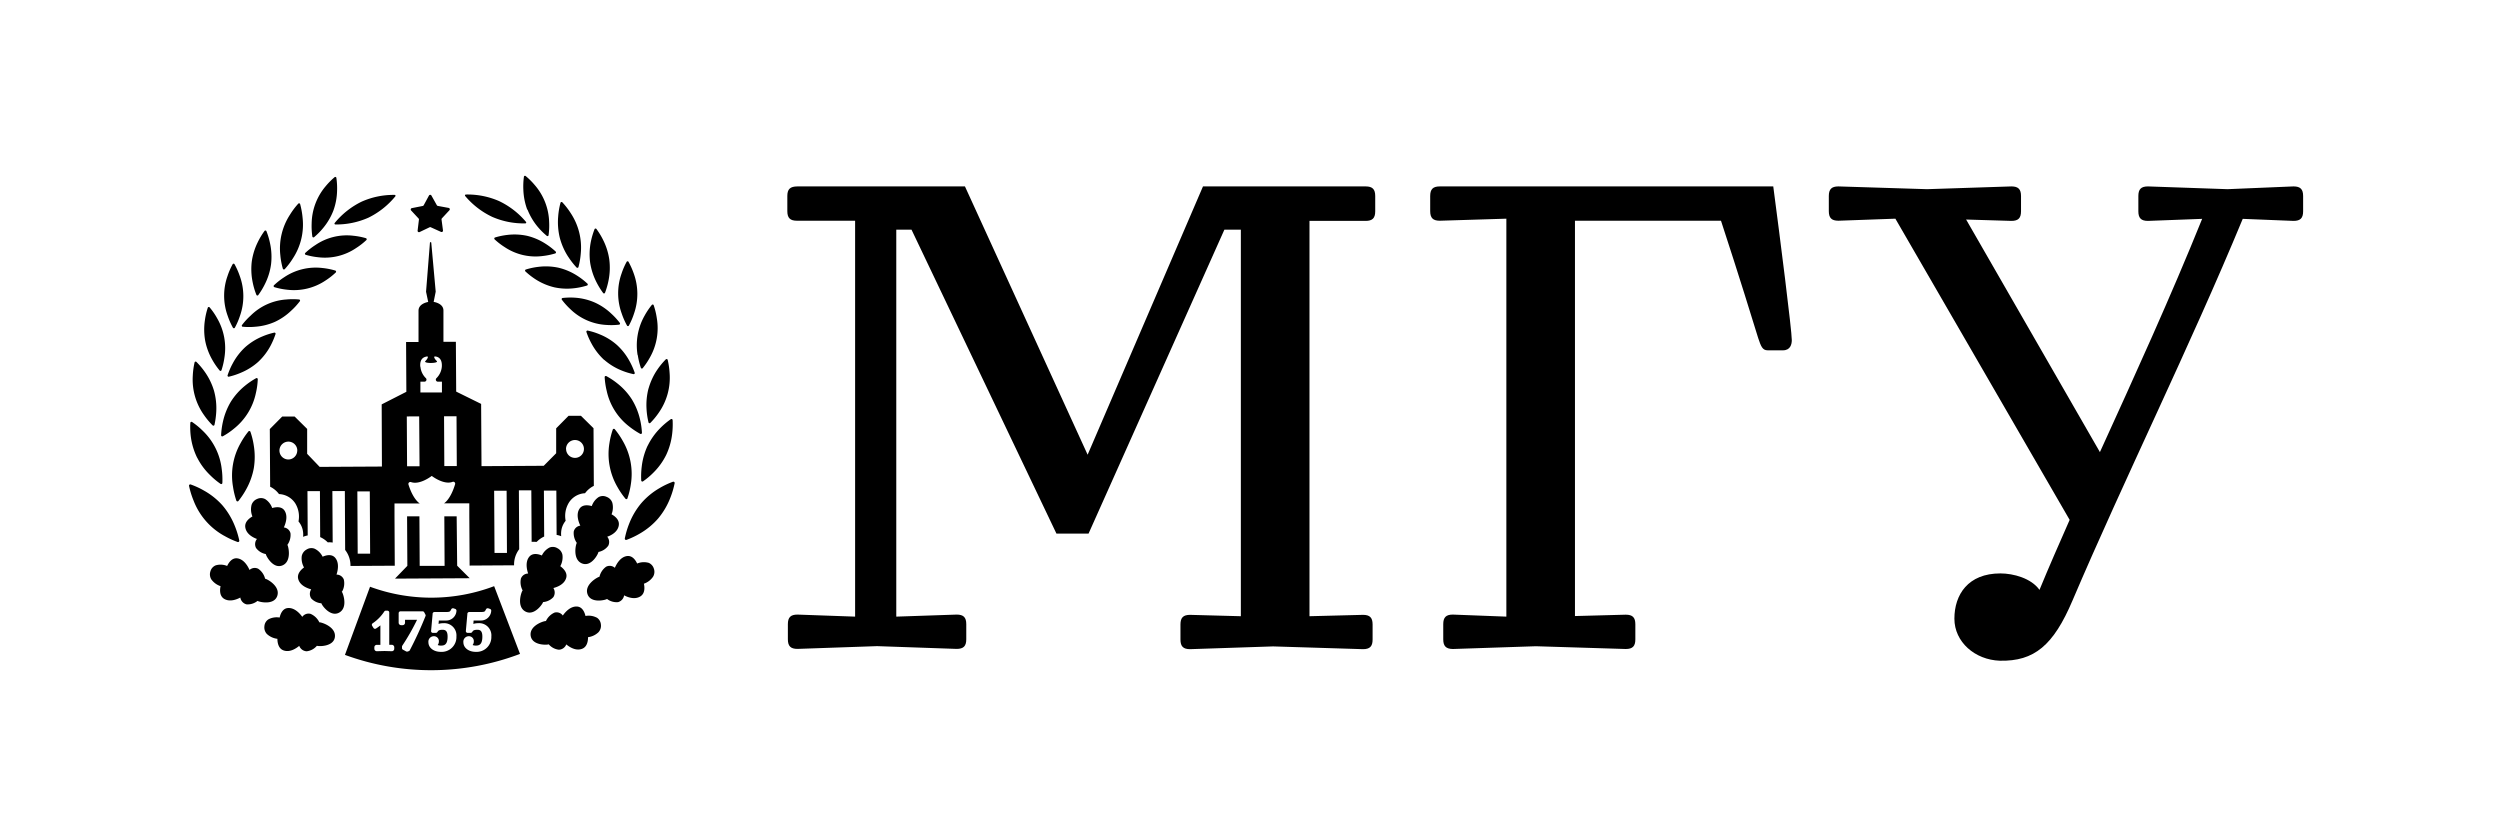 <?xml version="1.0" encoding="UTF-8"?> <svg xmlns="http://www.w3.org/2000/svg" id="Layer_1" data-name="Layer 1" viewBox="0 0 733.59 245.08"><path d="M267.47,67.39H263V180.94l17.72-.6c2,0,2.82.8,2.82,2.82v4.43c0,2-.81,2.82-2.82,2.82l-23.36-.81-23.35.81c-2,0-2.82-.81-2.82-2.82v-4.43c0-2,.8-2.82,2.82-2.82l16.91.6V64.77H233.85c-2,0-2.82-.81-2.82-2.82V57.52c0-2,.8-2.82,3-2.82h49.12l36,78.73L353,54.7h47.72c2,0,2.82.81,2.82,2.82V62c0,2-.81,2.82-2.82,2.82H384.25v116l15.7-.4c2,0,2.82.8,2.82,2.82v4.43c0,2-.8,2.82-2.82,2.82l-26.37-.81-24.37.81c-2,0-2.82-.81-2.82-2.82v-4.43c0-2,.81-2.82,2.82-2.82l14.9.4V67.39h-4.83l-39.86,89.19H310Z"></path><path d="M423.5,187.59v-4.43c0-2,.8-2.82,2.82-2.82l15.7.6V64.17l-19.53.6c-2,0-2.82-.81-2.82-2.82V57.52c0-2,.81-2.82,2.82-2.82h97.85c2,15.1,5.44,42.28,5.44,45.1,0,1.21-.4,3-2.62,3h-4.43c-1.61,0-2-1.21-2.82-3.62C514.3,94,510.48,81.48,505,64.77H462.15v116l14.9-.4c2,0,2.82.8,2.82,2.82v4.43c0,2-.8,2.82-2.82,2.82l-26.37-.81-24.36.81C424.3,190.41,423.5,189.6,423.5,187.59Z"></path><path d="M573.49,181.55c0-7.05,4-13.29,13.49-13.29,3.82,0,9.06,1.41,11.48,4.83,2.81-6.84,5.83-13.69,8.85-20.54L556.17,64.17l-16.71.6c-2,0-2.82-.81-2.82-2.82V57.52c0-2,.81-2.82,2.82-2.82l26,.81,24.76-.81c2,0,2.82.81,2.82,2.82V62c0,2-.81,2.82-2.82,2.82l-13.29-.4,39.26,68.25c10.27-22.55,20.74-45.5,30-68.45l-15.9.6c-2,0-2.82-.81-2.82-2.82V57.52c0-2,.8-2.82,2.82-2.82l23.35.81L673,54.7c2,0,2.82.81,2.82,2.82V62c0,2-.8,2.82-2.82,2.82l-14.9-.6c-15.5,37.44-34.83,76.51-49.93,111.94-5.64,13.29-11.27,17.92-21.34,17.72C579.53,193.63,573.49,188.39,573.49,181.55Z"></path><path d="M120.63,61.75a.41.41,0,0,1,.22-.68l3.19-.63a.42.42,0,0,0,.29-.21l1.55-2.86a.41.41,0,0,1,.71,0l1.59,2.84a.43.43,0,0,0,.28.21l3.2.59a.41.41,0,0,1,.22.68l-2.21,2.38a.44.44,0,0,0-.11.33l.43,3.23a.41.41,0,0,1-.58.42l-3-1.36a.36.36,0,0,0-.35,0l-2.93,1.4a.41.41,0,0,1-.59-.42l.39-3.23a.38.38,0,0,0-.11-.33ZM85.24,156.47a2.26,2.26,0,0,0-1.95-1.7c.51-1.1,1.28-3.3.2-4.94-.9-1.37-2.72-1-3.62-.76a5.13,5.13,0,0,0-2.05-2.61,2.64,2.64,0,0,0-2.36-.05,2.81,2.81,0,0,0-1.65,1.77,5.44,5.44,0,0,0,.26,3.37c-.83.46-2.35,1.56-2.09,3.21.31,2,2.32,3,3.42,3.39a2.43,2.43,0,0,0-.27,2.64A4.57,4.57,0,0,0,78,162.58h0c0,.41,2.1,4.51,4.9,3.32s1.71-5.74,1.42-6l0,0A5,5,0,0,0,85.24,156.47Zm34-41.5-.08-14.62,3.65,0s0-7.52,0-9.19c0-2.13,2.84-2.55,2.84-2.55l-.63-3,1.14-14.4a.2.2,0,0,1,.39,0l1.3,14.38-.6,3s2.86.38,2.87,2.51c0,1.66,0,9.19,0,9.19l3.65,0,.09,14.62,7.32,3.61.11,18.27,18.26-.11L163.2,133l0-7.31,3.63-3.67,3.65,0,3.68,3.63.09,16.92-.31.16a7.2,7.2,0,0,0-2.27,2,5.94,5.94,0,0,0-4.69,2.69,7.48,7.48,0,0,0-1,5.4,5.83,5.83,0,0,0-1.19,2.43,6.56,6.56,0,0,0-.11,2.1,6.5,6.5,0,0,0-1.35-.39l-.08-13-3.65,0,.08,13.48a7.23,7.23,0,0,0-2.19,1.56h-.39A6.18,6.18,0,0,0,156,159l-.09-15.11-3.65,0,.09,17.28a7.4,7.4,0,0,0-1.5,4.71l-13.05.08h0l-.09-14.62,0-3.65-3.65,0-3.76,0h0s1.88-1.06,3.24-5.59a.57.57,0,0,0-.74-.71c-2.6,1-6.11-1.74-6.11-1.74s-3.48,2.74-6.09,1.81a.58.58,0,0,0-.74.72c1.41,4.51,3.31,5.55,3.31,5.55h0l-3.75,0-3.66,0,0,3.66.08,14.61-13,.07a7.36,7.36,0,0,0-1.56-4.69l-.09-17.28-3.66,0,.09,15.11a5.45,5.45,0,0,0-1.07-.08h-.39a7.38,7.38,0,0,0-2.21-1.53l-.07-13.48-3.66,0,.07,13a6.15,6.15,0,0,0-1.35.41,6.3,6.3,0,0,0-.13-2.1,5.78,5.78,0,0,0-1.22-2.42,7.42,7.42,0,0,0-1-5.39,6,6,0,0,0-4.72-2.64,7.21,7.21,0,0,0-2.29-2l-.31-.15-.1-16.93,3.64-3.67,3.65,0,3.67,3.63,0,7.31L93.8,137l18.27-.1L112,118.66Zm-32,17.23a2.62,2.62,0,1,0-2.61,2.63A2.63,2.63,0,0,0,87.22,132.2Zm21.37,30.26-.1-18.26-3.65,0,.1,18.26Zm57.5-30.71a2.62,2.62,0,1,0,2.61-2.63A2.62,2.62,0,0,0,166.09,131.75ZM145,144l.11,18.25,3.65,0-.1-18.25Zm-14.7-21.86.08,14.62,3.66,0-.08-14.62Zm-6.93-14.55A5.35,5.35,0,0,0,125,111a.61.61,0,0,1-.42,1h-1.22l0,3.16,6.32,0,0-3.16h-1.21a.6.6,0,0,1-.43-1,5.38,5.38,0,0,0,1.61-3.4c.15-2.47-1.17-2.91-1.9-3s-.11.86.38,1.3-.81.6-1.64.61-2.13-.14-1.64-.59,1.09-1.46.36-1.31S123.14,105.12,123.32,107.59Zm-4,14.61.08,14.62,3.66,0L123,122.18Zm35.42-60.7a18.32,18.32,0,0,0,3,5.06,20.69,20.69,0,0,0,2.69,2.67.32.32,0,0,0,.49-.2,21,21,0,0,0,.17-3.83,17.3,17.3,0,0,0-4.22-10.89,20.69,20.69,0,0,0-2.69-2.67.31.31,0,0,0-.49.2,21,21,0,0,0-.17,3.83A18.67,18.67,0,0,0,154.71,61.5ZM115.9,169.79l21.93-.12L134.15,166,134,151.51l-3.62,0,.08,14.53-7.31,0-.08-14.53-3.62,0,.08,14.53h0ZM144.42,63.63a23,23,0,0,0,9.74,1.92.26.26,0,0,0,.19-.43A23.51,23.51,0,0,0,146.44,59a23.08,23.08,0,0,0-9.75-1.92.27.27,0,0,0-.19.44A23.59,23.59,0,0,0,144.42,63.63Zm10.3,5.58a17.43,17.43,0,0,0-5.81-.28,20.3,20.3,0,0,0-3.67.76.34.34,0,0,0-.12.53,20.16,20.16,0,0,0,3,2.31,16.29,16.29,0,0,0,11.16,2.59,20.3,20.3,0,0,0,3.67-.76.34.34,0,0,0,.12-.53,20.16,20.16,0,0,0-3-2.31A17.56,17.56,0,0,0,154.72,69.21ZM188.37,127a22,22,0,0,0-.58-4,19.72,19.72,0,0,0-2.38-5.81,19,19,0,0,0-4.18-4.62,22.07,22.07,0,0,0-3.33-2.22.34.34,0,0,0-.47.31,22.3,22.3,0,0,0,.59,4,18,18,0,0,0,6.55,10.44,22.89,22.89,0,0,0,3.33,2.22A.34.34,0,0,0,188.37,127Zm-11.08-21.42a18,18,0,0,0,5,3.09,20.27,20.27,0,0,0,3.61,1.12.32.32,0,0,0,.35-.4,21.4,21.4,0,0,0-1.57-3.51,18.06,18.06,0,0,0-3.66-4.66,17.44,17.44,0,0,0-5-3.09,19.65,19.65,0,0,0-3.6-1.13.33.33,0,0,0-.35.41,21.5,21.5,0,0,0,1.56,3.51A18.28,18.28,0,0,0,177.29,105.62Zm6.82,40.66a22.87,22.87,0,0,0,1-4.12,19.27,19.27,0,0,0-2.35-12.71,23.33,23.33,0,0,0-2.37-3.47.35.35,0,0,0-.58.11,23.78,23.78,0,0,0-1,4.12,19.26,19.26,0,0,0,2.35,12.7,23.2,23.2,0,0,0,2.38,3.48A.35.35,0,0,0,184.11,146.28Zm-2.53,7.86c.24-1.65-1.29-2.73-2.13-3.18a5.43,5.43,0,0,0,.23-3.38,2.78,2.78,0,0,0-1.68-1.74,2.59,2.59,0,0,0-2.35.07,5.17,5.17,0,0,0-2,2.63c-.9-.26-2.73-.58-3.62.81-1.06,1.64-.27,3.83.26,4.94a2.25,2.25,0,0,0-1.93,1.71,5,5,0,0,0,.9,3.36l0,0c-.29.29-1.33,4.83,1.49,6s4.88-2.95,4.85-3.37h.06a4.61,4.61,0,0,0,2.83-1.82,2.42,2.42,0,0,0-.31-2.64C179.29,157.14,181.29,156.11,181.58,154.14Zm8.47-23.34a19.79,19.79,0,0,0-1.74,6.13,23.62,23.62,0,0,0-.15,4.12.34.34,0,0,0,.51.25,21.43,21.43,0,0,0,3.11-2.62,19.37,19.37,0,0,0,3.7-5.14,19.83,19.83,0,0,0,1.75-6.13,23.37,23.37,0,0,0,.14-4.12.34.34,0,0,0-.51-.26,22.12,22.12,0,0,0-3.11,2.62A19.44,19.44,0,0,0,190.05,130.8Zm.26-16.81a19.08,19.08,0,0,0-.59,6.1,21.38,21.38,0,0,0,.58,3.91.32.32,0,0,0,.52.15,21.26,21.26,0,0,0,2.48-3,17.87,17.87,0,0,0,3.19-11.61,22.71,22.71,0,0,0-.57-3.92.34.34,0,0,0-.53-.15,21.61,21.61,0,0,0-2.48,3A18.93,18.93,0,0,0,190.31,114ZM163.89,78.56A17.59,17.59,0,0,0,158,78.3a20.08,20.08,0,0,0-3.72.79.34.34,0,0,0-.12.54A21.24,21.24,0,0,0,157.21,82a17.83,17.83,0,0,0,5.45,2.31,17.59,17.59,0,0,0,5.89.26,20.08,20.08,0,0,0,3.72-.79.33.33,0,0,0,.12-.53,19.85,19.85,0,0,0-3-2.33A17.6,17.6,0,0,0,163.89,78.56ZM175,82.75A22,22,0,0,0,177,86a.32.32,0,0,0,.53-.08,22.44,22.44,0,0,0,1.06-3.74,18.84,18.84,0,0,0,.2-6A18.56,18.56,0,0,0,177,70.46a20.67,20.67,0,0,0-2-3.29.32.32,0,0,0-.53.07A22.44,22.44,0,0,0,173.36,71a19.15,19.15,0,0,0-.2,6A18.9,18.9,0,0,0,175,82.75Zm-8.25-7.39a22.61,22.61,0,0,0,2.45,3.15.34.34,0,0,0,.54-.14,22.49,22.49,0,0,0,.68-4,18.27,18.27,0,0,0-3-11.9A21.64,21.64,0,0,0,165,59.36a.32.32,0,0,0-.53.14,22.16,22.16,0,0,0-.68,4,19.5,19.5,0,0,0,.46,6.22A19.22,19.22,0,0,0,166.74,75.36Zm20.4,28.85a21.24,21.24,0,0,0,.91,3.74.32.32,0,0,0,.52.1,21.13,21.13,0,0,0,2.14-3.18,17.44,17.44,0,0,0,2-11.58,21.41,21.41,0,0,0-.91-3.75.32.32,0,0,0-.52-.09,21.13,21.13,0,0,0-2.14,3.17,17.62,17.62,0,0,0-2.05,11.59ZM184,95.55a.32.32,0,0,0,.53,0A20.7,20.7,0,0,0,186.05,92a17.53,17.53,0,0,0-.07-11.7,22.19,22.19,0,0,0-1.56-3.49.32.32,0,0,0-.53,0,20.7,20.7,0,0,0-1.52,3.51,17.37,17.37,0,0,0,.07,11.7A21.28,21.28,0,0,0,184,95.55Zm-15.18-8.19a20.43,20.43,0,0,0-3.75.08.33.33,0,0,0-.21.5,21.11,21.11,0,0,0,2.55,2.82,16.42,16.42,0,0,0,10.52,4.59,20.43,20.43,0,0,0,3.75-.08.33.33,0,0,0,.21-.5A21.11,21.11,0,0,0,179.34,92a17.61,17.61,0,0,0-4.86-3.25A17.33,17.33,0,0,0,168.82,87.36ZM89.71,74.77a20.37,20.37,0,0,0,3.69.72,16.3,16.3,0,0,0,11.12-2.72,19.83,19.83,0,0,0,3-2.34.34.34,0,0,0-.12-.53,20.21,20.21,0,0,0-3.68-.72A16.34,16.34,0,0,0,92.56,71.9a20.51,20.51,0,0,0-3,2.34A.33.33,0,0,0,89.71,74.77ZM81.37,174.83c.94-2.89-3.19-5.06-3.59-5l0-.06a5,5,0,0,0-2-2.87,2.26,2.26,0,0,0-2.56.35c-.49-1.11-1.63-3.14-3.57-3.41-1.64-.22-2.58,1.37-3,2.23a5.07,5.07,0,0,0-3.31-.19,2.61,2.61,0,0,0-1.59,1.75A2.83,2.83,0,0,0,62,170a5.46,5.46,0,0,0,2.72,2c-.2.93-.39,2.79,1,3.69,1.68,1.05,3.76.21,4.8-.35a2.46,2.46,0,0,0,1.81,2,4.62,4.62,0,0,0,3.22-1l.05,0C76,176.61,80.42,177.73,81.37,174.83Zm-21.48-53a21.59,21.59,0,0,0,2.51,3,.33.33,0,0,0,.53-.15,23.75,23.75,0,0,0,.53-3.92,19.19,19.19,0,0,0-.66-6.09,19,19,0,0,0-2.66-5.49,21.48,21.48,0,0,0-2.52-3,.32.32,0,0,0-.52.16,21.59,21.59,0,0,0-.53,3.91,17.9,17.9,0,0,0,3.32,11.58Zm33.77,60.74,0-.05a5.06,5.06,0,0,0-2.53-2.39,2.25,2.25,0,0,0-2.43.88c-.71-1-2.26-2.73-4.21-2.59-1.64.12-2.23,1.87-2.43,2.79a5.18,5.18,0,0,0-3.28.52,2.59,2.59,0,0,0-1.19,2,2.81,2.81,0,0,0,.73,2.31,5.43,5.43,0,0,0,3.08,1.41c0,.95.21,2.82,1.78,3.39,1.86.69,3.73-.57,4.63-1.33A2.43,2.43,0,0,0,90,191.11a4.64,4.64,0,0,0,3-1.62l0,0c.35.21,5,.37,5.28-2.66S94.05,182.5,93.66,182.61Zm-35.81-48.3a19.14,19.14,0,0,0,3.76,5.11A21.54,21.54,0,0,0,64.74,142a.34.34,0,0,0,.51-.26,22.72,22.72,0,0,0-.19-4.12,18.45,18.45,0,0,0-5.57-11.22,21.48,21.48,0,0,0-3.14-2.58.34.34,0,0,0-.5.26A22.7,22.7,0,0,0,56,128.2,19.87,19.87,0,0,0,57.85,134.31Zm7.9,22.92a23.9,23.9,0,0,0,4,1.86.39.39,0,0,0,.47-.43,26,26,0,0,0-1.33-4.32,21.57,21.57,0,0,0-3.61-6A20.92,20.92,0,0,0,59.93,144a23.64,23.64,0,0,0-4-1.85.37.37,0,0,0-.46.42,24.82,24.82,0,0,0,1.33,4.32,20,20,0,0,0,9,10.34Zm34.68,16.32a5,5,0,0,0,.46-3.45,2.27,2.27,0,0,0-2.15-1.45c.39-1.16.88-3.43-.38-4.93-1.07-1.26-2.83-.71-3.69-.32a5.1,5.1,0,0,0-2.35-2.35,2.61,2.61,0,0,0-2.34.23,2.84,2.84,0,0,0-1.44,1.95,5.45,5.45,0,0,0,.67,3.32c-.77.56-2.15,1.82-1.69,3.43.54,1.91,2.66,2.68,3.8,3a2.43,2.43,0,0,0,0,2.66,4.58,4.58,0,0,0,3,1.43h0c0,.41,2.62,4.23,5.26,2.7s1-5.89.69-6.14ZM145,172l7.59,19.88a73.49,73.49,0,0,1-51.37.29l7.36-20A52,52,0,0,0,145,172Zm52.5-30.65a23.39,23.39,0,0,0-4,1.9,20.91,20.91,0,0,0-5.34,4.42,21.53,21.53,0,0,0-3.54,6,24.72,24.72,0,0,0-1.28,4.34.38.38,0,0,0,.47.42,24.12,24.12,0,0,0,4-1.9,20.91,20.91,0,0,0,5.34-4.42,21.49,21.49,0,0,0,3.53-6,25.24,25.24,0,0,0,1.29-4.34A.38.38,0,0,0,197.53,141.35Zm-7.22,23.79a5.15,5.15,0,0,0-3.32.22c-.39-.85-1.35-2.43-3-2.19-1.94.29-3.06,2.33-3.54,3.45a2.27,2.27,0,0,0-2.57-.32,5,5,0,0,0-1.93,2.89l0,.05c-.4,0-4.51,2.2-3.53,5.08s5.44,1.72,5.73,1.43l0,0a4.62,4.62,0,0,0,3.23.94,2.46,2.46,0,0,0,1.79-2c1,.55,3.14,1.37,4.81.29,1.4-.91,1.2-2.77,1-3.7a5.42,5.42,0,0,0,2.69-2.06,2.82,2.82,0,0,0,.21-2.41A2.68,2.68,0,0,0,190.31,165.14Zm-15.19,16.09a5.1,5.1,0,0,0-3.29-.48c-.21-.92-.82-2.66-2.46-2.77-2-.12-3.48,1.64-4.19,2.64a2.27,2.27,0,0,0-2.44-.86,5.07,5.07,0,0,0-2.49,2.43l0,.05c-.39-.11-4.87,1.2-4.51,4.23s4.95,2.81,5.3,2.59l0,0a4.6,4.6,0,0,0,3,1.59,2.44,2.44,0,0,0,2.16-1.56c.91.76,2.78,2,4.64,1.29,1.56-.59,1.75-2.46,1.74-3.41a5.37,5.37,0,0,0,3.06-1.45,2.81,2.81,0,0,0,.71-2.31A2.63,2.63,0,0,0,175.12,181.23Zm-15.77-4.56h.06a4.59,4.59,0,0,0,3-1.46,2.46,2.46,0,0,0,0-2.66c1.14-.29,3.24-1.08,3.77-3,.44-1.61-1-2.86-1.74-3.41a5.46,5.46,0,0,0,.63-3.33,2.78,2.78,0,0,0-1.45-1.93,2.6,2.6,0,0,0-2.35-.21A5.14,5.14,0,0,0,159,163c-.86-.37-2.64-.9-3.69.37-1.24,1.51-.72,3.78-.33,4.93a2.26,2.26,0,0,0-2.12,1.47,5,5,0,0,0,.49,3.45l0,.05c-.31.25-1.89,4.64.77,6.14S159.32,177.09,159.35,176.67ZM83,78.85a.34.34,0,0,0,.54.14,21.19,21.19,0,0,0,2.41-3.18,18.09,18.09,0,0,0,2.84-11.93,23.56,23.56,0,0,0-.72-4,.33.33,0,0,0-.54-.13A21.78,21.78,0,0,0,85.09,63,18.13,18.13,0,0,0,82.26,74.9,21.32,21.32,0,0,0,83,78.85ZM70.76,109.34a17.89,17.89,0,0,0,5-3.15,18.11,18.11,0,0,0,3.61-4.7A22.52,22.52,0,0,0,80.86,98a.33.33,0,0,0-.36-.4,20.11,20.11,0,0,0-3.59,1.16,17.93,17.93,0,0,0-5,3.15,18.27,18.27,0,0,0-3.6,4.7,20.71,20.71,0,0,0-1.53,3.53.32.32,0,0,0,.35.4A20.15,20.15,0,0,0,70.76,109.34Zm-1.4,37.58a.36.36,0,0,0,.58.11,23.6,23.6,0,0,0,2.33-3.5,20.4,20.4,0,0,0,2.21-6.17,20.62,20.62,0,0,0,0-6.57,22.41,22.41,0,0,0-1-4.1.35.35,0,0,0-.57-.11,22.92,22.92,0,0,0-2.34,3.5,19.23,19.23,0,0,0-2.2,12.73A23.67,23.67,0,0,0,69.36,146.92Zm-4.48-19.19a.34.34,0,0,0,.48.3,21,21,0,0,0,3.3-2.25,18.1,18.1,0,0,0,6.44-10.51,21.06,21.06,0,0,0,.54-4,.33.33,0,0,0-.47-.3,21.66,21.66,0,0,0-3.31,2.25,19.17,19.17,0,0,0-4.13,4.67,19.84,19.84,0,0,0-2.31,5.84A23.08,23.08,0,0,0,64.88,127.73ZM62.3,105.59a20.48,20.48,0,0,0,2.17,3.15.31.31,0,0,0,.52-.1,21.11,21.11,0,0,0,.87-3.75,17.47,17.47,0,0,0-2.18-11.56,19.67,19.67,0,0,0-2.18-3.15.31.31,0,0,0-.52.1A20.44,20.44,0,0,0,60.12,94a18.6,18.6,0,0,0,.09,6A18.35,18.35,0,0,0,62.3,105.59ZM98.4,65.87a23.2,23.2,0,0,0,9.72-2A23.63,23.63,0,0,0,116,57.62a.26.26,0,0,0-.19-.43,22.91,22.91,0,0,0-9.73,2,23.57,23.57,0,0,0-7.84,6.21A.27.27,0,0,0,98.4,65.87Zm-27.18,30a19,19,0,0,0,3.75,0,17.36,17.36,0,0,0,5.64-1.4,17.58,17.58,0,0,0,4.83-3.3A19.9,19.9,0,0,0,88,88.37a.32.32,0,0,0-.21-.49,19.61,19.61,0,0,0-3.75,0,16.4,16.4,0,0,0-10.47,4.71A20.53,20.53,0,0,0,71,95.39.33.33,0,0,0,71.22,95.89Zm-2.85.31a.32.32,0,0,0,.53,0,20.7,20.7,0,0,0,1.52-3.51A17.29,17.29,0,0,0,70.36,81a21.46,21.46,0,0,0-1.55-3.49.32.32,0,0,0-.53,0A20.33,20.33,0,0,0,66.76,81a17.29,17.29,0,0,0,.06,11.7A21.46,21.46,0,0,0,68.37,96.2ZM80.5,84.26a20.18,20.18,0,0,0,3.73.75A16.6,16.6,0,0,0,95.54,82.3a20.19,20.19,0,0,0,3-2.36.35.35,0,0,0-.12-.54,20.33,20.33,0,0,0-3.74-.75,16.59,16.59,0,0,0-11.3,2.71,20.19,20.19,0,0,0-3,2.36A.34.34,0,0,0,80.5,84.26ZM92.15,69.61a20.33,20.33,0,0,0,2.67-2.7,18.35,18.35,0,0,0,3-5.1A18.17,18.17,0,0,0,98.91,56a20.94,20.94,0,0,0-.21-3.83.32.32,0,0,0-.49-.2,21,21,0,0,0-2.67,2.7,17.31,17.31,0,0,0-4.09,10.94,21,21,0,0,0,.21,3.83A.32.32,0,0,0,92.15,69.61ZM75.24,86.53a.32.32,0,0,0,.53.08,21.8,21.8,0,0,0,2-3.32,18.44,18.44,0,0,0,1.77-5.75,18.71,18.71,0,0,0-.27-6,21.39,21.39,0,0,0-1.1-3.73.33.33,0,0,0-.53-.07,21.14,21.14,0,0,0-2,3.32,18.7,18.7,0,0,0-1.77,5.75,19,19,0,0,0,.27,6A20.75,20.75,0,0,0,75.24,86.53ZM114.9,189.21h0l-.68,0v-9.48a.54.54,0,0,0-.54-.54h-.46a.53.53,0,0,0-.46.25,12.17,12.17,0,0,1-3.41,3.46.53.53,0,0,0-.15.73l.39.63a.53.53,0,0,0,.34.25.54.54,0,0,0,.41-.08,14.26,14.26,0,0,0,1.28-.92v5.71l-1,0a.72.72,0,0,0-.77.76v.35a.72.72,0,0,0,.78.76l2.2-.06,2.09.06a.72.72,0,0,0,.77-.76V190A.73.73,0,0,0,114.9,189.21Zm9.58-9.54a.56.56,0,0,0-.48-.29h-6.48a.55.55,0,0,0-.54.55v2.75a.73.73,0,0,0,.76.77h.35a.72.72,0,0,0,.76-.77v-.81l3.53,0a65.63,65.63,0,0,1-4.33,7.59.57.57,0,0,0-.09.32l0,.41a.51.51,0,0,0,.28.45l.9.49a.48.48,0,0,0,.26.07l.16,0,.36-.12a.55.55,0,0,0,.33-.27,108,108,0,0,0,4.6-10,.49.49,0,0,0,0-.44Zm5.6,3.2a4.36,4.36,0,0,0-1.39.21l.08-1c.68,0,1.56,0,2.09,0a3,3,0,0,0,3.08-2.8.55.55,0,0,0-.35-.6l-.5-.17a.55.55,0,0,0-.66.25c-.4.76-.4.76-1.34.83-.76,0-2,0-2.93,0h-.68a.54.54,0,0,0-.54.54v.09l-.44,4.9a.52.52,0,0,0,.13.42.56.56,0,0,0,.4.17h.86a.55.55,0,0,0,.43-.21l.15-.21c.2-.33.62-.49,1.38-.49s1.49.24,1.49,2c0,2.32-.92,2.64-1.91,2.64a2.48,2.48,0,0,1-1-.17,1.62,1.62,0,0,0,.35-1,1.44,1.44,0,0,0-1.49-1.58,1.6,1.6,0,0,0-1.58,1.76c0,1.64,1.55,2.83,3.67,2.83a4.33,4.33,0,0,0,4.55-4.51A3.59,3.59,0,0,0,130.08,182.87Zm10.2,0a4.25,4.25,0,0,0-1.38.21l.07-1c.67,0,1.57,0,2.09,0a3,3,0,0,0,3.08-2.8.54.54,0,0,0-.35-.6l-.5-.17a.55.55,0,0,0-.66.25c-.39.76-.39.76-1.34.83-.76,0-2,0-2.93,0h-.68a.54.54,0,0,0-.54.54v.09l-.44,4.9a.52.52,0,0,0,.13.42.56.56,0,0,0,.4.17h.86a.55.55,0,0,0,.43-.21l.15-.21c.2-.33.62-.49,1.39-.49s1.48.24,1.48,2c0,2.32-.92,2.64-1.91,2.64a2.48,2.48,0,0,1-.95-.17,1.62,1.62,0,0,0,.35-1,1.44,1.44,0,0,0-1.49-1.58,1.6,1.6,0,0,0-1.57,1.76c0,1.64,1.54,2.83,3.66,2.83a4.33,4.33,0,0,0,4.55-4.51A3.59,3.59,0,0,0,140.28,182.87Z"></path></svg> 